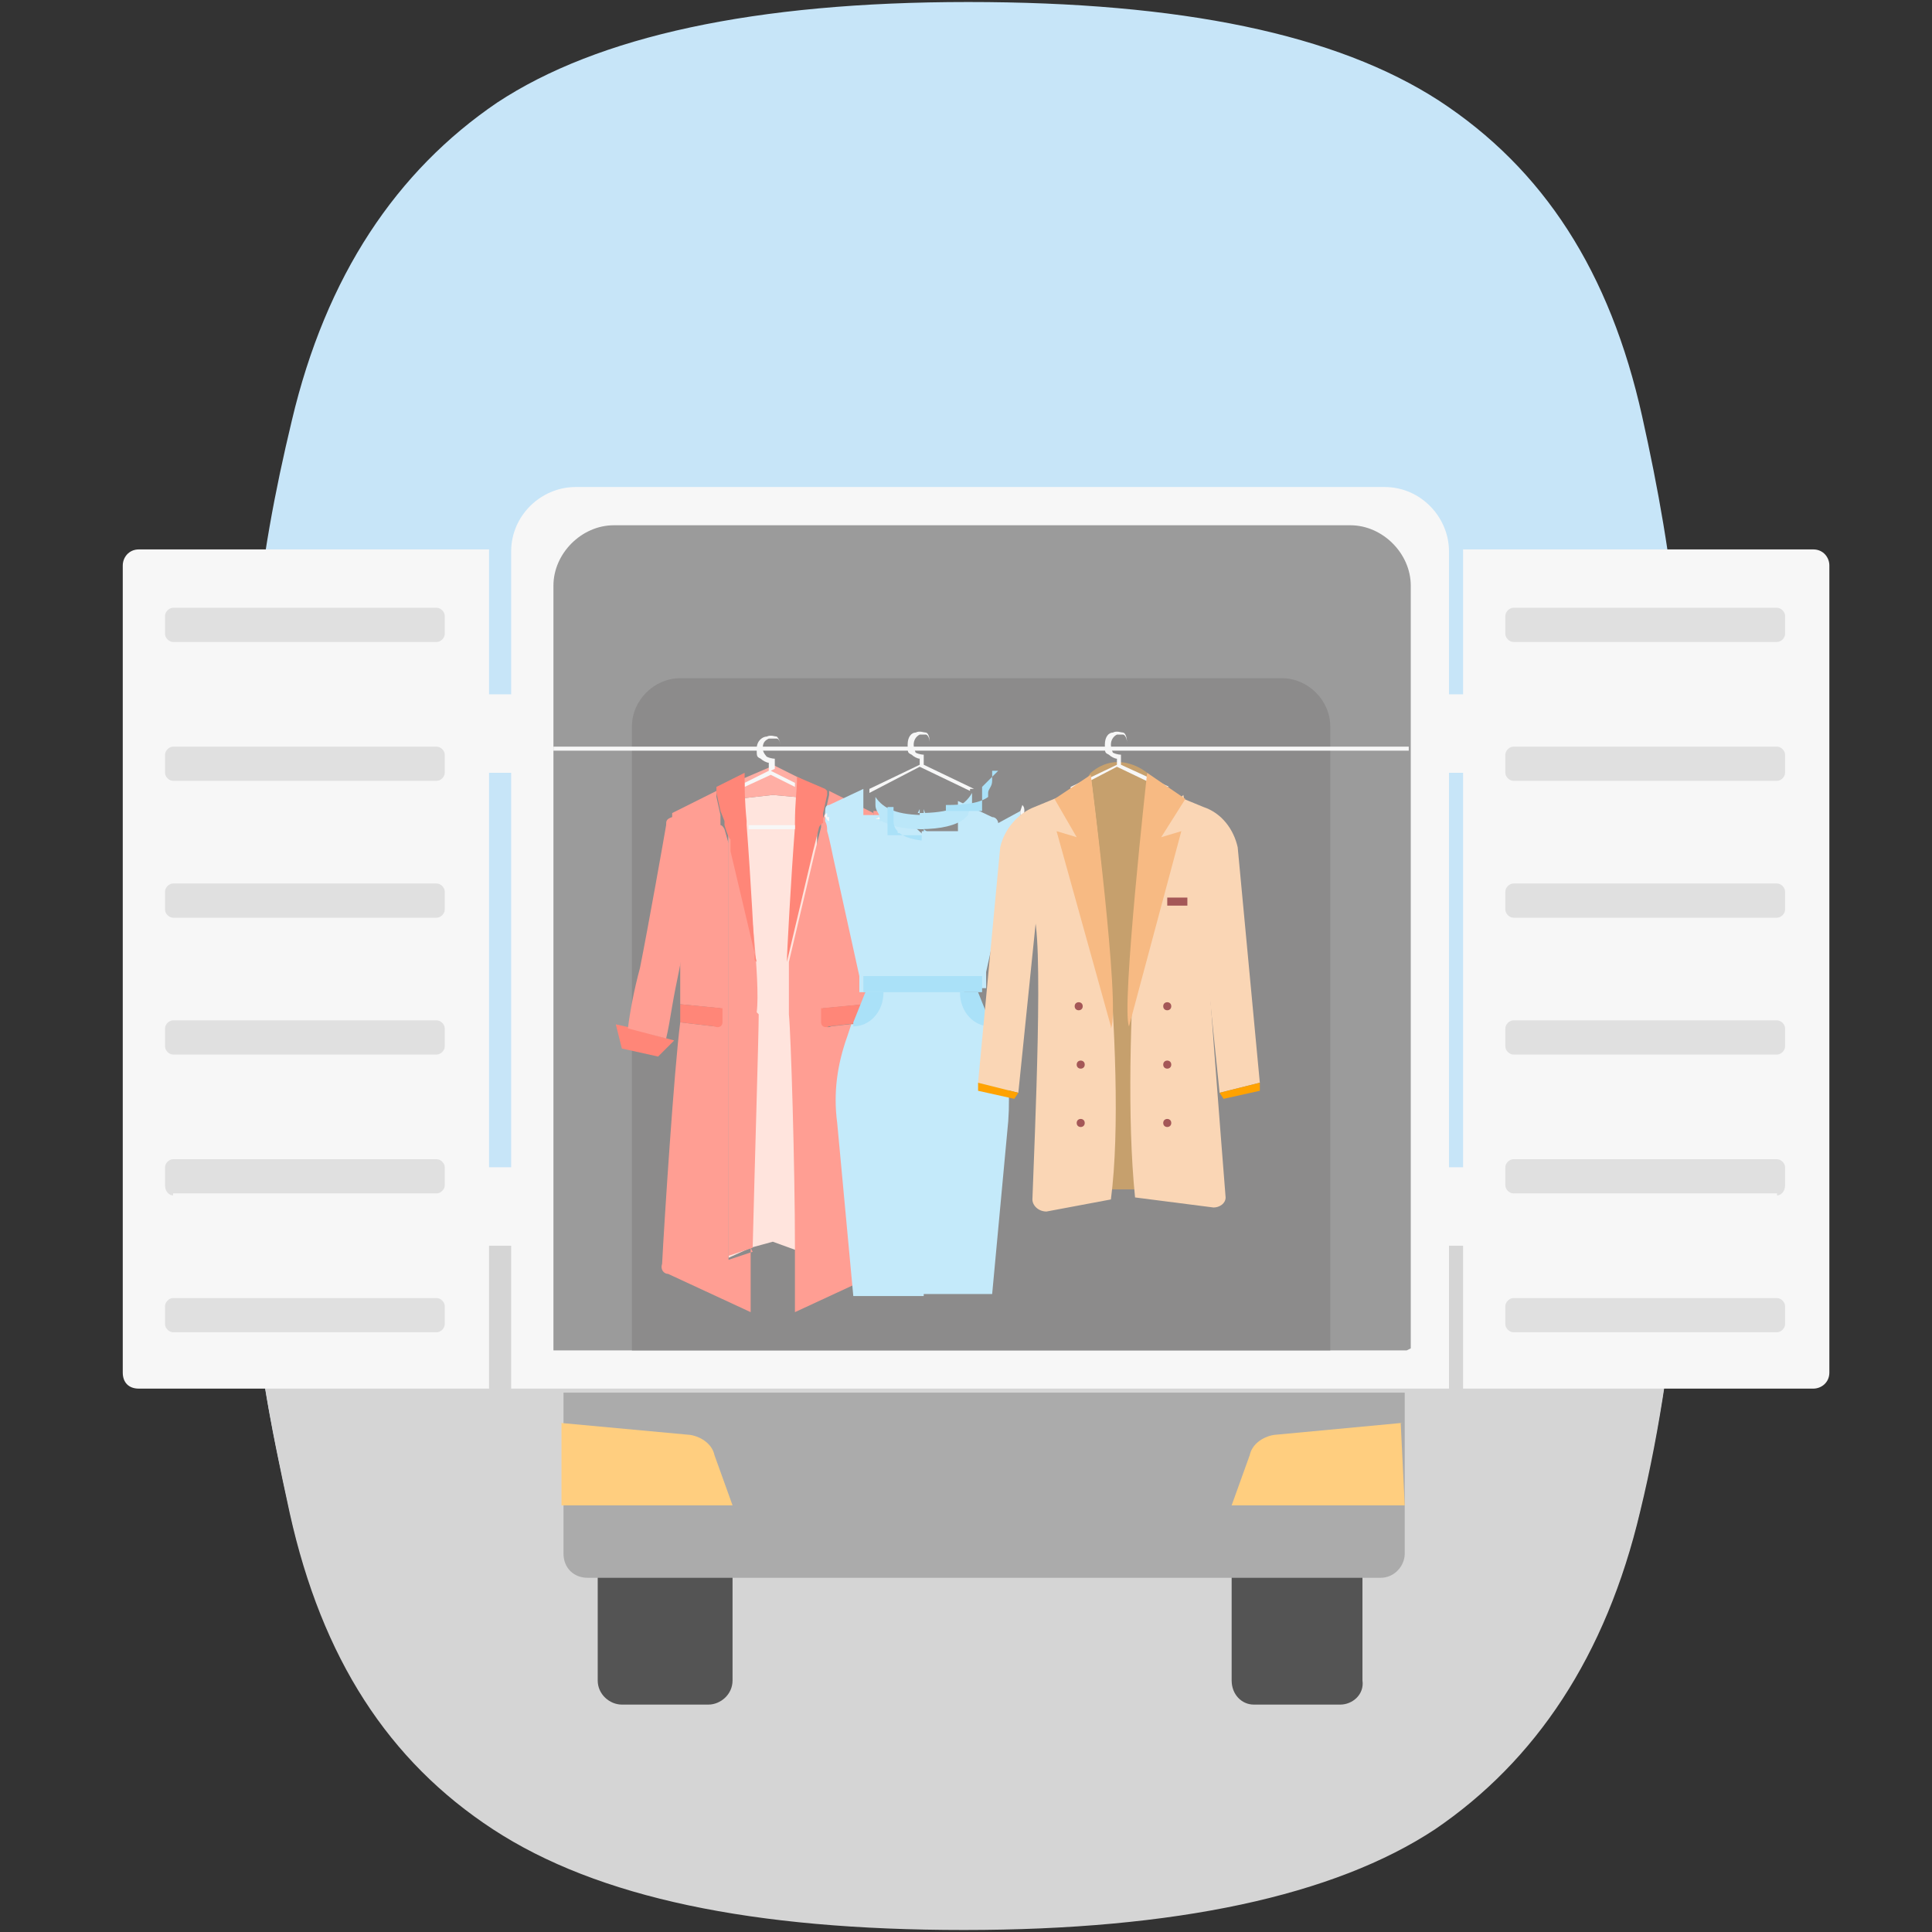 <?xml version="1.0" encoding="UTF-8"?>
<svg id="Layer_1" data-name="Layer 1" xmlns="http://www.w3.org/2000/svg" version="1.1" viewBox="0 0 96 96">
  <rect x="0" y="0" width="96" height="96" fill="#333333" stroke="none"/>
  <defs>
    <style>
      .cls-1 {
        fill: #f7ba83;
      }

      .cls-1, .cls-2, .cls-3, .cls-4, .cls-5, .cls-6, .cls-7, .cls-8, .cls-9, .cls-10, .cls-11, .cls-12, .cls-13, .cls-14, .cls-15, .cls-16, .cls-17, .cls-18, .cls-19, .cls-20, .cls-21 {
        stroke-width: 0px;
      }

      .cls-2 {
        fill: #545454;
      }

      .cls-3 {
        fill: #aae1f8;
      }

      .cls-4 {
        fill: #ff8678;
      }

      .cls-5 {
        fill: #ffa201;
      }

      .cls-6 {
        fill: #a45757;
      }

      .cls-7 {
        fill: #c6a06d;
      }

      .cls-8, .cls-10 {
        fill: #ababab;
      }

      .cls-22 {
        stroke: #a45757;
        stroke-width: .4px;
      }

      .cls-22, .cls-23 {
        fill: none;
        stroke-miterlimit: 10;
      }

      .cls-9 {
        fill: #8c8b8b;
      }

      .cls-10 {
        isolation: isolate;
        opacity: .3;
      }

      .cls-11 {
        fill: #ffaea4;
      }

      .cls-12 {
        fill: #ff9e93;
      }

      .cls-13 {
        fill: #9b9b9b;
      }

      .cls-23 {
        stroke: #f7f7f7;
        stroke-width: .2px;
      }

      .cls-14 {
        fill: #c4eafa;
      }

      .cls-15 {
        fill: #ffce7f;
      }

      .cls-16 {
        fill: #c7e5f8;
      }

      .cls-17 {
        fill: #ffe4dd;
      }

      .cls-18 {
        fill: #d5d5d5;
      }

      .cls-19 {
        fill: #f7f7f7;
      }

      .cls-20 {
        fill: #bbe7f9;
      }

      .cls-21 {
        fill: #fad6b5;
      }
    </style>
  </defs>
  <g>
    <path class="cls-16" d="M84,47.1c0-13-.8-19.2-2.4-26.4s-4.9-12.3-10.1-15.7C66.4,1.7,58.7.1,48.1.1s-18.4,1.7-23.4,5c-5,3.4-8.5,8.6-10.2,15.8-1.7,7.1-2.5,13.2-2.5,27.8s.8,19.2,2.4,26.4,4.9,12.3,10.1,15.7c5.1,3.4,12.9,5,23.4,5s18.4-1.7,23.4-5,8.5-8.6,10.2-15.8,2.5-14.9,2.5-28h0Z"/>
    <path class="cls-18" d="M81.5,75.1c1-4.1,1.6-8.4,2.1-13.8H12.3c.4,5.8,1.1,9.3,2.1,13.9,1.6,7.2,4.9,12.3,10.1,15.7,5.2,3.4,12.9,5,23.4,5s18.4-1.7,23.4-5c5-3.4,8.5-8.6,10.2-15.8Z"/>
  </g>
  <g>
    <g>
      <path class="cls-19" d="M72.1,69H25.4V27.4c0-1.8,1.5-3.2,3.2-3.2h40.2c1.8,0,3.2,1.5,3.2,3.2h0v41.6h0Z"/>
      <path class="cls-13" d="M69.9,67.1H27.5V29.1c0-1.6,1.4-3,3-3h36.6c1.6,0,3,1.4,3,3h0v37.9h0,0Z"/>
      <path class="cls-9" d="M66.1,67.1H31.4v-31c0-1.3,1.1-2.4,2.4-2.4h29.9c1.3,0,2.4,1.1,2.4,2.4h0v31h0Z"/>
      <path class="cls-2" d="M66.6,84.7h-4.3c-.6,0-1.1-.5-1.1-1.2v-6.5c0-.6.5-1.2,1.1-1.2h4.3c.6,0,1.1.5,1.1,1.2v6.5c.1.7-.5,1.2-1.1,1.2Z"/>
      <path class="cls-2" d="M35.2,84.7h-4.3c-.6,0-1.2-.5-1.2-1.2v-6.5c0-.6.5-1.2,1.2-1.2h4.3c.6,0,1.2.5,1.2,1.2v6.5c0,.7-.6,1.2-1.2,1.2Z"/>
      <path class="cls-8" d="M68.4,78.4H29.2c-.7,0-1.2-.5-1.2-1.2v-8h41.8v8c0,.6-.5,1.2-1.2,1.2h0Z"/>
      <path class="cls-15" d="M69.7,70.7l-6.4.6c-.6.1-1.1.5-1.2,1l-.9,2.5h8.6l-.2-4.1h0Z"/>
      <path class="cls-15" d="M27.8,70.7l6.5.6c.6.1,1.1.5,1.2,1l.9,2.5h-8.5v-4.1h0,0Z"/>
    </g>
    <g>
      <g>
        <path class="cls-19" d="M90.1,69h-17.4V27.3h17.4c.5,0,.8.4.8.8v40.1c0,.5-.4.8-.8.8Z"/>
        <g>
          <path class="cls-10" d="M88.3,31.9h-13.1c-.2,0-.4-.2-.4-.4v-.9c0-.2.2-.4.4-.4h13.1c.2,0,.4.2.4.4v.9c0,.2-.2.4-.4.4Z"/>
          <path class="cls-10" d="M88.3,38.8h-13.1c-.2,0-.4-.2-.4-.4v-.9c0-.2.2-.4.4-.4h13.1c.2,0,.4.2.4.4v.9c0,.2-.2.4-.4.4Z"/>
          <path class="cls-10" d="M88.3,45.6h-13.1c-.2,0-.4-.2-.4-.4v-.9c0-.2.2-.4.4-.4h13.1c.2,0,.4.2.4.4v.9c0,.2-.2.4-.4.4Z"/>
          <path class="cls-10" d="M88.3,52.4h-13.1c-.2,0-.4-.2-.4-.4v-.9c0-.2.2-.4.4-.4h13.1c.2,0,.4.2.4.4v.9c0,.2-.2.4-.4.4Z"/>
          <path class="cls-10" d="M88.3,59.3h-13.1c-.2,0-.4-.2-.4-.4v-.9c0-.2.2-.4.4-.4h13.1c.2,0,.4.2.4.4v.9c0,.3-.2.5-.4.5Z"/>
          <path class="cls-10" d="M88.3,66.2h-13.1c-.2,0-.4-.2-.4-.4v-.9c0-.2.2-.4.4-.4h13.1c.2,0,.4.2.4.4v.9c0,.2-.2.4-.4.4Z"/>
        </g>
      </g>
      <rect class="cls-19" x="70.7" y="34.5" width="2.5" height="3.9"/>
      <rect class="cls-19" x="70.7" y="58" width="2.5" height="3.9"/>
    </g>
    <g>
      <g>
        <path class="cls-19" d="M6.9,69h17.4V27.3H6.9c-.5,0-.8.4-.8.8v40.1c0,.5.3.8.8.8Z"/>
        <g>
          <path class="cls-10" d="M8.6,31.9h13.1c.2,0,.4-.2.4-.4v-.9c0-.2-.2-.4-.4-.4h-13.1c-.2,0-.4.2-.4.4v.9c0,.2.2.4.4.4Z"/>
          <path class="cls-10" d="M8.6,38.8h13.1c.2,0,.4-.2.4-.4v-.9c0-.2-.2-.4-.4-.4h-13.1c-.2,0-.4.2-.4.4v.9c0,.2.2.4.4.4Z"/>
          <path class="cls-10" d="M8.6,45.6h13.1c.2,0,.4-.2.4-.4v-.9c0-.2-.2-.4-.4-.4h-13.1c-.2,0-.4.2-.4.4v.9c0,.2.2.4.4.4Z"/>
          <path class="cls-10" d="M8.6,52.4h13.1c.2,0,.4-.2.4-.4v-.9c0-.2-.2-.4-.4-.4h-13.1c-.2,0-.4.2-.4.4v.9c0,.2.2.4.4.4Z"/>
          <path class="cls-10" d="M8.6,59.3h13.1c.2,0,.4-.2.4-.4v-.9c0-.2-.2-.4-.4-.4h-13.1c-.2,0-.4.2-.4.4v.9c0,.3.2.5.4.5Z"/>
          <path class="cls-10" d="M8.6,66.2h13.1c.2,0,.4-.2.4-.4v-.9c0-.2-.2-.4-.4-.4h-13.1c-.2,0-.4.2-.4.4v.9c0,.2.2.4.4.4Z"/>
        </g>
      </g>
      <rect class="cls-19" x="23.7" y="34.5" width="2.5" height="3.9"/>
      <rect class="cls-19" x="23.7" y="58" width="2.5" height="3.9"/>
    </g>
  </g>
  <g>
    <g>
      <polygon class="cls-17" points="38.4 39.5 38.4 61.7 37.3 62 36.2 62.5 36.2 39.7 36.6 39.7 38.4 39.5"/>
      <polygon class="cls-11" points="38.4 38 38.4 39.5 36.6 39.7 36.2 39.7 36.5 39.2 36.9 38.7 38.3 38.1 38.4 38"/>
      <path class="cls-12" d="M33.9,46.8c0-2.1-.3-4.5-.4-5.6,0,0,0,0,0-.2,0-.1,0-.2,0-.3s0-.1,0-.2c0,0,0-.1,0-.1,0,0,.1,0,.2,0,0,0,.1,0,.2,0,.3.1.4.3.5.5,0,0,0,0,0,.2,0,.2,0,.4.2.6.2.6-.4,3.7-.6,5"/>
      <path class="cls-12" d="M37.3,62c0,1.5,0,2.7,0,3.2l-4.1-1.9c-.2,0-.4-.2-.3-.5.1-2,.6-9.7.9-12,0,0,0,0,0,0l1.7.2c.2,0,.3,0,.3-.2v-.7c0,0-2-.2-2-.2,0-.1,0-.3,0-.4,0-.3,0-.6,0-.9,0-.6,0-1.2,0-1.8,0-2.1-.3-4.5-.4-5.6,0,0,0,0,0-.2,0-.1,0-.2,0-.3s0-.1,0-.2c0,0,0-.1,0-.1l2.2-1.1h0c0,.1,0,.3,0,.3l.2.9v.5c.1,0,.2.2.2.2l.2.7v20.7l1.2-.4h0Z"/>
      <path class="cls-12" d="M37.7,50.4c0,1-.2,7.5-.3,11.6l-1.2.4v-22.8l.3-.4c0,.1,0,.2,0,.4,0,.6.2,1.4.4,2.4.3,1.8.9,6.8.7,8.3"/>
      <polygon class="cls-4" points="32.7 52.5 33.5 51.7 32.4 51.4 31.8 51.2 31.5 51.1 30.6 50.9 30.9 52.1 32.7 52.5"/>
      <path class="cls-4" d="M35.9,50.1v.7c0,.2-.2.3-.4.2l-1.7-.2s0,0,0,0c0-.2,0-.3,0-.4,0,0,0,0,0,0,0-.2,0-.3,0-.5l2.1.2h0Z"/>
      <polygon class="cls-17" points="38.4 61.7 40.6 62.5 40.6 39.7 38.4 39.5 38.4 61.7"/>
      <polygon class="cls-11" points="40.6 39.7 38.4 39.5 38.4 38 39.8 38.7 40.6 39.7"/>
      <path class="cls-12" d="M45.8,52l-1.8.5s-.9-4.7-1-5.3c0,0,0-.2,0-.5,0-2.1.3-4.5.4-5.6,0,0,0,0,0-.2,0-.2,0-.3,0-.4,0,0,0-.1,0-.2h0c0,0,.1,0,.2,0,.2.1.3.3.3.4,0,.6.9,5.1,1.3,7.1.4,2,.7,4.1.7,4.1"/>
      <path class="cls-12" d="M43.9,62.8c0,.2-.1.4-.3.5l-4.1,1.9c0-.5,0-1.7,0-3.2,0-4.1-.2-10.6-.3-11.6,0-.5,0-1.5,0-2.6h0l1.3-5.5.3-1.2v-.2s.2-.5.2-.5l.2-.9v-.2s0,0,0,0l2.2,1.1h0c0,0,0,.2,0,.2,0,0,0,.2,0,.4,0,0,0,0,0,.2,0,1.2-.3,3.5-.4,5.6,0,.7,0,1.3,0,1.8v.9c0,.2,0,.3,0,.4l-2.1.2v.7c0,.2.2.3.4.2l1.7-.2s0,0,0,0c.4,2.3.8,10,1,12"/>
      <path class="cls-4" d="M41.1,39.3h0c0,0,0,.2,0,.2l-.2.9v.5c-.1,0-.2.2-.2.2l-.3,1.2-1.3,5.5h0c0-.4.2-4.1.4-6.7v-.2c0-1,.1-1.7.1-2.1,0,0,0-.1,0-.2h0c0,0,1.4.6,1.4.6h0Z"/>
      <polygon class="cls-4" points="44 52.5 43.3 51.7 44.3 51.4 45 51.2 45.2 51.1 46.1 50.9 45.8 52.1 44 52.5"/>
      <path class="cls-4" d="M40.8,50.1v.7c0,.2.2.3.4.2l1.7-.2s0,0,0,0c0-.2,0-.3,0-.4,0,0,0,0,0,0,0-.2,0-.3,0-.5l-2.1.2h0Z"/>
      <path class="cls-19" d="M37.2,41v.2h2.3v-.2h-2.3ZM38.5,38.2v-.5h0s-.2,0-.4-.1c0,0-.2-.2-.2-.4,0-.3.1-.4.3-.5.1,0,.3,0,.4,0,.1,0,.2.2.2.5s0,0,0,0,0,0,0,0c0-.3-.1-.5-.2-.6-.1,0-.3-.1-.5,0-.2,0-.5.2-.5.6s0,.4.2.5c.1.1.3.2.4.2v.4l-1.2.6h0s0,0,0,.2l1.3-.6h0s1.2.6,1.2.6c0,0,0-.1,0-.2l-1.2-.6h0Z"/>
      <path class="cls-12" d="M33.9,46.8c0,.2,0,.4,0,.5,0,.3-.3,1.5-.5,2.7-.1.6-.2,1.2-.3,1.6l-1.9-.5c.1-.8.3-1.9.6-3,.4-2,1.2-6.5,1.3-7.1,0-.2,0-.3.3-.4,0,0,.2,0,.2,0,0,0,0,0,0,.1,0,0,0,0,0,.2,0,0,0,.2,0,.3s0,0,0,.2c0,1.2.3,3.5.4,5.6"/>
      <path class="cls-4" d="M37.6,47.8l-1.3-5.5v-.6c-.1,0-.3-.7-.3-.7v-.2s-.2-.5-.2-.5l-.2-.9v-.2s0-.1,0-.1h0s1.4-.7,1.4-.7h0c0,.1,0,.2,0,.3,0,.4,0,1.1.1,2.1v.2c.2,2.6.4,6.3.4,6.7"/>
    </g>
    <g>
      <path class="cls-14" d="M45.9,41.5v22.9h-3.5l-.8-8.6c-.2-1.5,0-2.9.5-4.3l.2-.6h0c.9,0,1.5-.7,1.5-1.5h0c0-.1-1.1-.1-1.1-.1h0s0,0,0,0v-.8l-1.3-5.9s-.2-1-.3-1.3c0-.2,0-.3-.1-.5,0,0,0,0,0-.2,0,0,0-.1,0-.2s0,0,0,0h0c0-.2,0-.4.2-.4l1.7-.8v.3h0v.2c0,0,0,.1,0,.2s0,0,0,0c0,0,0,0,0,0,0,0,0,.1,0,.2,0,0,0,0,0,0h0c0,0,0,.2,0,.2h0s0,0,0,0c0,0,0,0,0,.1,0,0,0,0,0,0h0s0,0,0,.1c0,0,0,0,0,0,0,0,0,0,0,0,0,0,0,0,0,0,0,0,0,0,0,0,0,0,0,0,0,0h0s0,0,0,0,0,0,0,0,0,0,0,0c0,0,0,0,0,0,0,0,.1,0,.2,0,0,0,0,0,0,0,0,0,0,0,0,0,0,0,0,0,.2,0,0,0,0,0,.1,0s0,0,.1,0,0,0,0,0c0,0,0,0,0,0,0,0,0,0,.1,0s0,0,0,0,0,0,0,0c0,0,0,0,.2,0h.3c.1,0,.2,0,.4,0h.3c0,0,0,0,0,0Z"/>
      <path class="cls-20" d="M45.9,40.2v1h-.2c-.9,0-1.5-.2-1.9-.4,0,0,0,0-.1,0h0c0-.1,0-.1,0-.2s0,0,0,0c0,0,0,0,0,0s0,0,0,0c0-.2-.2-.3-.2-.6,0,0,0,0,0,0h0c0-.1,0-.2,0-.2v-.3h0s0,0,0,.1c.4.6,1.1.9,2.5.9h0"/>
      <path class="cls-3" d="M45.9,41.2v.3h-.2c-.1,0-.2,0-.4,0h-.3c0,0,0,0-.2,0s0,0,0,0c0,0,0,0,0,0,0,0,0,0-.1,0s0,0,0,0c0,0,0,0,0,0,0,0,0,0-.1,0s0,0-.1,0c0,0,0,0-.2,0,0,0,0,0,0,0s0,0,0,0c0,0-.1,0-.2,0,0,0,0,0,0,0,0,0,0,0,0,0,0,0,0,0,0,0s0,0,0,0,0,0,0,0,0,0,0,0c0,0,0,0,0,0,0,0,0,0,0,0h0c0-.1,0-.1,0-.1,0,0,0,0,0-.1h0s0,0,0,0c0,0,0,0,0-.1,0,0,0,0,0,0h0c0,0,0-.1,0-.2h0s0,0,0,0c0,0,0-.1,0-.2,0,0,0,0,0,0s0,0,0,0c0,0,0-.1,0-.2v-.2h0v-.3h0s.1,0,.3,0h0v.3s0,0,0,.1h0c0,.1,0,.2,0,.2,0,.2,0,.4.2.6,0,0,0,0,0,0,0,0,0,0,0,0,0,0,0,0,0,0,0,0,0,0,0,0h0c0,.1,0,.1.1.1.4.3,1,.4,1.9.4h.1c0,0,0,0,0,0h0Z"/>
      <path class="cls-3" d="M43.9,49.3h0c0,1-.7,1.7-1.5,1.7h0v-.2c0,0,.6-1.5.6-1.5h1.1s0,0,0,0Z"/>
      <polygon class="cls-3" points="42.8 48.5 45.9 48.5 45.9 49.3 42.9 49.3 42.9 49.3 42.9 49.3 42.9 48.5 42.8 48.5"/>
      <path class="cls-14" d="M50.7,40.3s0,0,0,0c0,0,0,0,0,0,0,0,0,.1,0,.2,0,0,0,0,0,.1,0,.2,0,.3-.1.5,0,.4-.3,1.3-.3,1.3l-1.3,5.9v.8h0s-1.1,0-1.1,0h0c0,1,.7,1.7,1.5,1.7h0l.2.6c.5,1.4.6,2.9.5,4.3l-.8,8.6h-3.5v-23h.2c.1,0,.2,0,.4,0h.3c0,0,0,0,.2,0s0,0,0,0c0,0,0,0,0,0,0,0,0,0,.1,0s0,0,0,0c0,0,0,0,0,0,0,0,0,0,.1,0s0,0,.1,0c0,0,0,0,.2,0,0,0,0,0,0,0s0,0,0,0c0,0,.1,0,.2,0,0,0,0,0,0,0,0,0,0,0,0,0,0,0,0,0,0,0s0,0,0,0,0,0,0,0,0,0,0,0c0,0,0,0,0,0,0,0,0,0,0,0h0c0-.1,0-.1,0-.1,0,0,0,0,0-.1h0c0,0,0-.1,0-.2,0,0,0,0,0,0h0c0,0,0-.1,0-.2h0s0,0,0,0c0,0,0-.1,0-.2,0,0,0,0,0,0s0,0,0,0c0,0,0-.1,0-.2h0v-.2h0v-.3l1.7.8c.2,0,.3.2.3.3"/>
      <path class="cls-20" d="M45.7,40.2v1h0c1.1,0,1.8-.2,2.2-.5,0,0,0,0,.2-.2s0,0,0,0c0,0,0,0,0,0s0,0,0,0c0-.2.2-.3.2-.6,0,0,0,0,0,0h0c0-.1,0-.2,0-.2,0,0,0-.2,0-.3h0c-.4.7-1.1,1-2.7,1"/>
      <path class="cls-3" d="M48.8,39.1v.2h0v.2c0,0,0,.1,0,.2s0,0,0,0c0,0,0,0,0,0,0,0,0,.1,0,.2,0,0,0,0,0,0h0c0,0,0,.2,0,.2h0s0,0,0,0c0,0,0,.1,0,.2h0s0,0,0,0c0,0,0,0,0,0,0,0,0,0,0,0,0,0,0,0,0,0,0,0,0,0,0,0,0,0,0,0,0,0h0s0,0,0,0,0,0,0,0,0,0,0,0c0,0,0,0,0,0,0,0-.1,0-.2,0,0,0,0,0,0,0,0,0,0,0,0,0,0,0,0,0-.2,0,0,0,0,0-.1,0s0,0-.1,0,0,0,0,0c0,0,0,0,0,0,0,0,0,0-.1,0s0,0,0,0,0,0,0,0c0,0,0,0-.2,0h-.3c-.1,0-.2,0-.4,0h-.2v-.3h0c1,0,1.7-.1,2.1-.4,0,0,0,0,0,0h0s0,0,0,0h0c0-.1,0-.1,0-.2s0,0,0,0c0,0,0,0,0,0s0,0,0,0c0-.2.2-.3.2-.6,0,0,0,0,0,0h0c0-.1,0-.2,0-.2v-.3h0c.2,0,.3,0,.3,0h0Z"/>
      <path class="cls-3" d="M47.7,49.3h0c0,1,.7,1.7,1.5,1.7h0v-.2c0,0-.6-1.5-.6-1.5h-1.1s0,0,0,0Z"/>
      <polygon class="cls-3" points="48.8 48.5 45.7 48.5 45.7 49.3 48.8 49.3 48.8 49.3 48.8 49.3 48.8 48.5"/>
      <path class="cls-19" d="M43.7,40.6h0c0,.1,0,.1.1.1h4s0,0,0,0h0s0,0,0,0h0c0,0-4.3,0-4.3,0h0ZM41.1,40.6h0c0-.1,0-.1,0-.2,0,0,0,0,0,0h0c0,0-.2.1-.1.2s.1.2.2.2c0,0,0-.1,0-.2M43.7,40.6h0c0,.1,0,.1.1.1h4s0,0,0,0h0s0,0,0,0h0c0,0-4.3,0-4.3,0h0ZM48.4,39.2l-2.5-1.2v-.5h0s-.2,0-.4-.1c0,0-.1-.2-.1-.4,0-.2.1-.4.3-.5.1,0,.2,0,.3,0,.1,0,.2.2.2.4s0,0,0,0,0,0,0,0c0-.3-.1-.5-.2-.5-.1,0-.3-.1-.5,0-.2,0-.4.2-.4.6s0,.4.2.5c.1.1.3.2.4.2v.3l-2.5,1.2h0v.2h0s2.5-1.3,2.5-1.3l2.5,1.2h0s0,0,0-.1h0ZM50.7,40.3h0s0,0,0,0,0,0,0,0c0,0,0,0,0,.1,0,0,0,0,0,0,0,0,0,0,0,.1h0c.1,0,.2,0,.2-.2,0-.1,0-.2-.1-.3"/>
    </g>
  </g>
  <g>
    <path class="cls-7" d="M54.4,59.1h2.3l.3-20.7s-1.4-1.2-2.8,0c-1.3,1.2.2,20.7.2,20.7h0Z"/>
    <path class="cls-19" d="M53.5,40.6h0c0,.1,0,.1.1.1h4s0,0,0,0h0s0,0,0,0h0c0,0-4.3,0-4.3,0h0ZM50.9,40.6h0c0-.1,0-.1,0-.2,0,0,0,0,0,0h0c0,0-.2.1-.1.2s.1.2.2.2c0,0,0-.1,0-.2M53.5,40.6h0c0,.1,0,.1.1.1h4s0,0,0,0h0s0,0,0,0h0c0,0-4.3,0-4.3,0h0ZM58.1,39.1l-2.4-1.1v-.5h0s-.2,0-.4-.1c0,0-.1-.2-.1-.4,0-.2.1-.4.3-.5.1,0,.2,0,.3,0,.1,0,.2.2.2.4s0,0,0,0,0,0,0,0c0-.3-.1-.5-.2-.5-.1,0-.3-.1-.5,0-.2,0-.4.2-.4.6s0,.4.2.5c.1.1.3.2.4.2v.3l-2.3,1.1h0c0,.2,0,0,0,.2h0s2.3-1.2,2.3-1.2l2.5,1.2h0s0-.1,0-.2h0Z"/>
    <path class="cls-21" d="M62.6,53.8l-2,.5-.9-8.8-.5-1.8s-3.2-3.6-1.1-4.3l1.7.7c.9.3,1.5,1.1,1.7,2l1.1,11.7"/>
    <polyline class="cls-5" points="60.8 54.6 62.6 54.2 62.6 53.8 60.6 54.3"/>
    <g>
      <path class="cls-21" d="M48.6,53.8l1.1-11.7c.2-.9.9-1.7,1.7-2l1.7-.7c2.1.8-1.1,4.3-1.1,4.3l-.5,1.8-.9,8.8-2-.5"/>
      <polyline class="cls-5" points="50.6 54.3 48.6 53.8 48.6 54.2 50.4 54.6"/>
    </g>
    <g>
      <path class="cls-21" d="M52.2,40.1l1.2-.9.8-.6s1.9,14.1,1,21l-3.2.6c-.4,0-.7-.3-.7-.6.1-2.9.6-13.5,0-14.3l.8-5.2h0Z"/>
      <path class="cls-1" d="M55.2,51l-2.7-9.7,1,.3-1.1-1.9,1.8-1.2s1.5,11.6,1,12.6h0Z"/>
      <circle class="cls-6" cx="53.6" cy="50" r=".2"/>
      <circle class="cls-6" cx="53.7" cy="52.9" r=".2"/>
      <circle class="cls-6" cx="53.7" cy="55.8" r=".2"/>
    </g>
    <g>
      <path class="cls-21" d="M58.7,39.6l-.8-.4-.8-.6s-1.5,13-.7,20.9l3.9.5c.3,0,.6-.2.6-.5-.2-2.6-1-12.4-1-14.3l-1.1-5.7h0Z"/>
      <circle class="cls-6" cx="58" cy="50" r=".2"/>
      <circle class="cls-6" cx="58" cy="52.9" r=".2"/>
      <circle class="cls-6" cx="58" cy="55.8" r=".2"/>
      <path class="cls-1" d="M56.1,51l2.6-9.7-1,.3,1.2-1.9-1.9-1.3s-1.3,11.7-.9,12.6Z"/>
      <line class="cls-22" x1="58" y1="44.8" x2="59" y2="44.8"/>
    </g>
  </g>
  <line class="cls-23" x1="27.5" y1="37.2" x2="70" y2="37.2"/>
</svg>